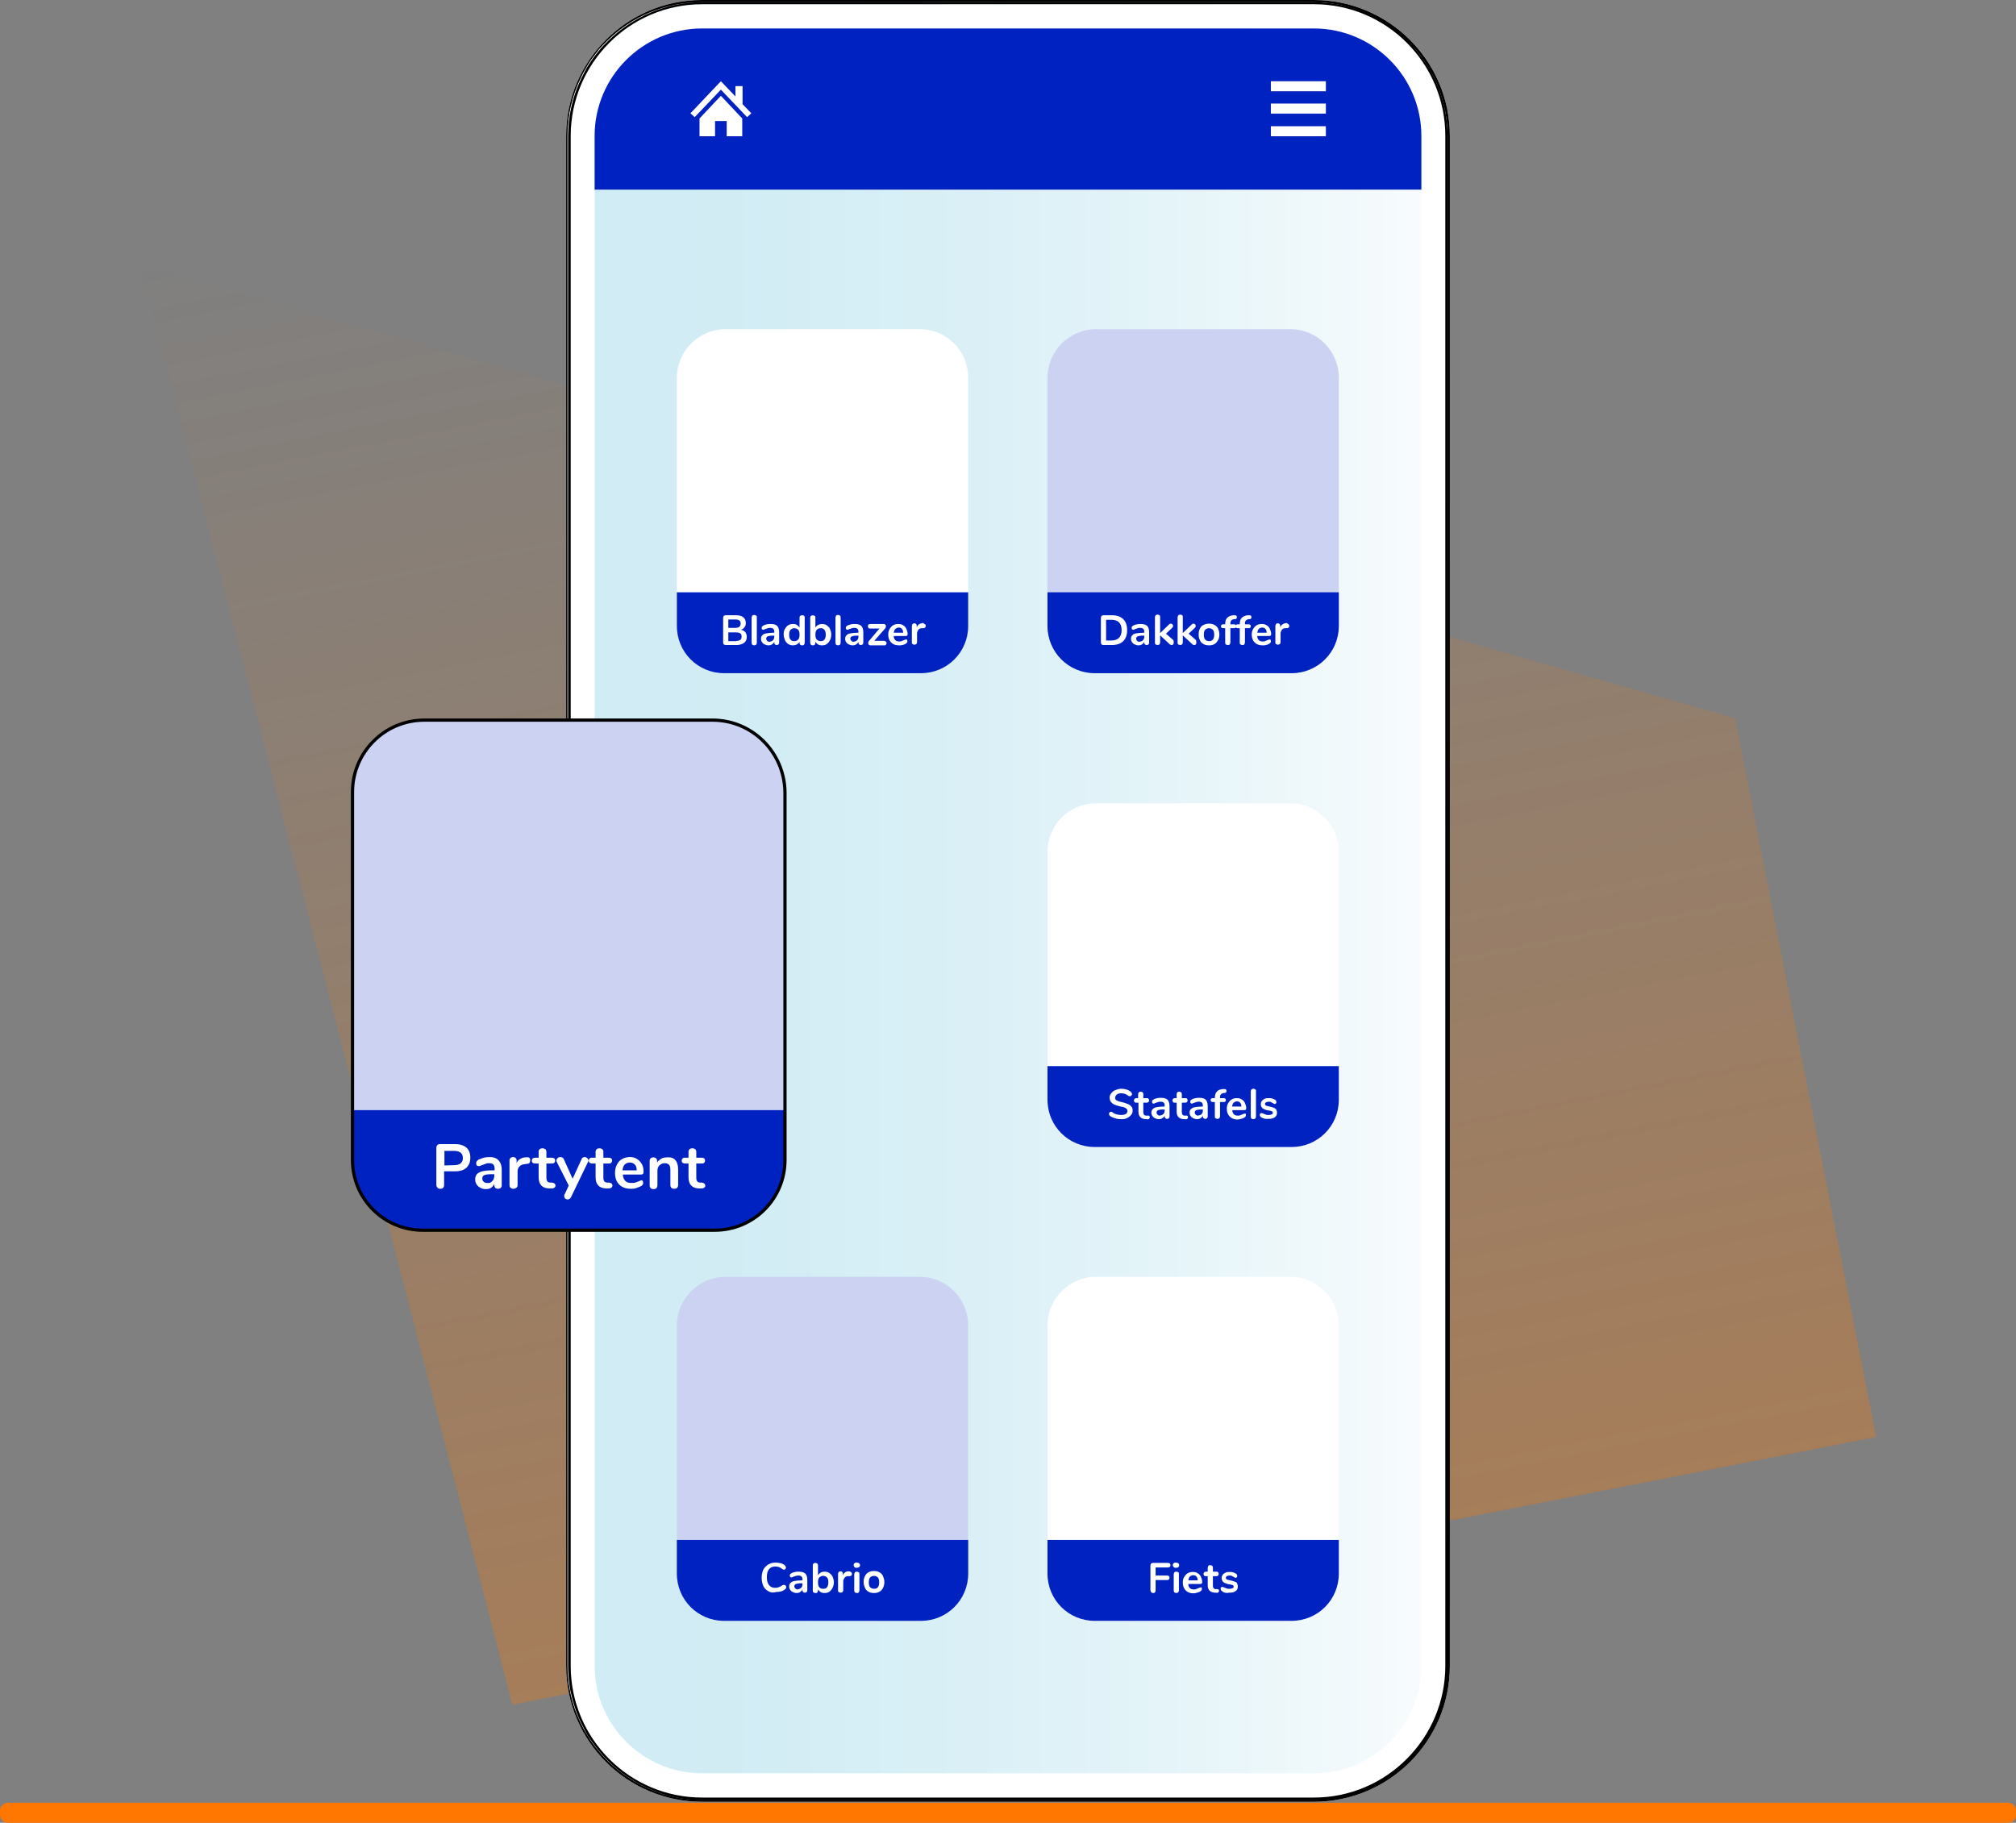 <?xml version="1.0" encoding="UTF-8" standalone="no"?>
<svg
   version="1.1"
   id="Laag_1"
   x="0px"
   y="0px"
   viewBox="0 0 622.8 563.2"
   xml:space="preserve"
   width="622.8"
   height="563.2"
   xmlns="http://www.w3.org/2000/svg"
   xmlns:svg="http://www.w3.org/2000/svg"><rect x="0" y="0" width="622.8" height="563.2" fill="#808080" stroke="none"/><defs
   id="defs235" />
<style
   type="text/css"
   id="style2">
	.st0{opacity:0.3;fill:url(#SVGID_1_);enable-background:new    ;}
	.st1{fill:#FFFFFF;}
	.st2{opacity:0.5;fill:url(#SVGID_00000164475177893195328430000015712071722780235952_);enable-background:new    ;}
	.st3{fill:#0022C0;}
	.st4{fill:#FF7700;}
	.st5{fill:#CCD3F2;}
	.st6{fill:none;stroke:#000000;stroke-miterlimit:10;}
</style>
<linearGradient
   id="SVGID_1_"
   gradientUnits="userSpaceOnUse"
   x1="-3241.734"
   y1="-163.953"
   x2="-2782.677"
   y2="-163.953"
   gradientTransform="matrix(-0.193,-0.981,0.981,-0.193,-108.164,-2724.627)">
	<stop
   offset="0"
   style="stop-color:#FF7700"
   id="stop4" />
	<stop
   offset="1"
   style="stop-color:#FF7700;stop-opacity:0"
   id="stop6" />
</linearGradient>
<polygon
   class="st0"
   points="43.2,81.5 158.3,526.7 579.6,444 536,221.9 "
   id="polygon9"
   style="fill:url(#SVGID_1_)" />
<g
   id="g76">
	<path
   class="st1"
   d="m 216.9,0 h 189 c 23.2,0 42,18.8 42,42 v 472.7 c 0,23.2 -18.8,42 -42,42 h -189 c -23.2,0 -42,-18.8 -42,-42 V 42 c 0,-23.2 18.8,-42 42,-42 z"
   id="path11" />
	<path
   class="st1"
   d="m 183.7,514.7 c 0,18.3 14.9,33.2 33.2,33.2 h 189 c 18.3,0 33.2,-14.9 33.2,-33.2 V 58.6 H 183.7 Z"
   id="path13" />
	
		<linearGradient
   id="SVGID_00000075860130965356487570000004514174618231377850_"
   gradientUnits="userSpaceOnUse"
   x1="175.58"
   y1="218.77"
   x2="447.2"
   y2="218.77"
   gradientTransform="matrix(1,0,0,-1,0,497.1)">
		<stop
   offset="0"
   style="stop-color:#A2DAEA"
   id="stop15" />
		<stop
   offset="0.2"
   style="stop-color:#A6DBEB"
   id="stop17" />
		<stop
   offset="0.43"
   style="stop-color:#B4E1EE"
   id="stop19" />
		<stop
   offset="0.67"
   style="stop-color:#CAEAF3"
   id="stop21" />
		<stop
   offset="0.92"
   style="stop-color:#EAF6FA"
   id="stop23" />
		<stop
   offset="1"
   style="stop-color:#F6FBFD"
   id="stop25" />
	</linearGradient>
	<path
   style="opacity:0.5;fill:url(#SVGID_00000075860130965356487570000004514174618231377850_);enable-background:new"
   d="m 216.9,0.7 h 189 c 22.8,0 41.3,18.5 41.3,41.3 v 472.7 c 0,22.8 -18.5,41.3 -41.3,41.3 h -189 c -22.8,0 -41.3,-18.5 -41.3,-41.3 V 42 c 0,-22.8 18.5,-41.3 41.3,-41.3 z"
   id="path28" />
	<path
   class="st1"
   d="m 405.9,1.4 h -189 c -22.4,0 -40.6,18.2 -40.6,40.7 v 472.7 c 0,22.4 18.2,40.7 40.6,40.7 h 189 c 22.4,0 40.6,-18.2 40.6,-40.7 V 42 C 446.5,19.6 428.3,1.3 405.9,1.4 Z m 33.2,513.3 c 0,18.3 -14.9,33.2 -33.2,33.2 h -189 c -18.3,0 -33.2,-14.9 -33.2,-33.2 V 42 c 0,-18.3 14.9,-33.2 33.2,-33.2 h 189 c 18.3,0 33.2,14.9 33.2,33.2 z"
   id="path30" />
	<path
   d="m 405.9,0 h -189 c -23.2,0 -42,18.8 -42,42 v 472.7 c 0,23.2 18.8,42 42,42 h 189 c 23.2,0 42,-18.8 42,-42 V 42 C 447.9,18.8 429,0 405.9,0 Z m 41.3,514.7 c 0,3.9 -0.5,7.7 -1.6,11.3 -1,3.6 -2.5,7 -4.4,10.1 -1.7,2.8 -3.8,5.5 -6.1,7.8 -1.4,1.4 -2.9,2.7 -4.5,3.9 -1.7,1.3 -3.5,2.5 -5.5,3.5 -5.8,3 -12.3,4.8 -19.3,4.8 h -189 c -4.1,0 -8,-0.6 -11.7,-1.7 -1.2,-0.4 -2.5,-0.8 -3.6,-1.3 -0.5,-0.2 -1,-0.4 -1.6,-0.7 -1.2,-0.5 -2.4,-1.1 -3.5,-1.8 -0.7,-0.4 -1.4,-0.8 -2.1,-1.3 -0.4,-0.2 -0.7,-0.5 -1.1,-0.7 -4.2,-2.9 -7.8,-6.6 -10.7,-10.8 -0.7,-1.1 -1.4,-2.2 -2.1,-3.4 -0.3,-0.6 -0.6,-1.2 -0.9,-1.8 -0.6,-1.2 -1.1,-2.4 -1.6,-3.7 -0.7,-1.9 -1.3,-3.9 -1.7,-5.9 -0.1,-0.7 -0.3,-1.3 -0.4,-2 -0.3,-2 -0.5,-4.2 -0.5,-6.3 v 0 V 42 42 c 0,-6.4 1.5,-12.5 4.1,-17.9 0.3,-0.6 0.6,-1.2 0.9,-1.8 0.5,-0.9 1.1,-1.9 1.6,-2.8 0.8,-1.2 1.6,-2.3 2.5,-3.4 0.5,-0.7 1.1,-1.4 1.7,-2 0.5,-0.5 1,-1 1.5,-1.5 7.5,-7.4 17.7,-11.9 29.1,-11.9 h 189 c 12.2,0 23.1,5.3 30.7,13.6 1.8,1.9 3.3,4 4.7,6.3 0.5,0.8 0.9,1.6 1.4,2.4 1.8,3.4 3.1,7.1 3.9,11.1 0.5,2.6 0.8,5.2 0.8,8 z"
   id="path32" />
	<path
   d="m 175.6,42 v 0 c 0,-6.4 1.5,-12.5 4.1,-17.9 -2.7,5.4 -4.1,11.5 -4.1,17.9 z"
   id="path34" />
	<path
   d="m 179.6,532.6 c -0.6,-1.2 -1.1,-2.4 -1.6,-3.7 0.5,1.2 1.1,2.5 1.6,3.7 z"
   id="path36" />
	<path
   d="m 182.6,537.8 c -0.7,-1.1 -1.4,-2.2 -2.1,-3.4 0.7,1.1 1.4,2.3 2.1,3.4 z"
   id="path38" />
	<path
   d="M 405.9,0.7 C 418.1,0.7 429,6 436.6,14.3 429,5.9 418,0.7 405.9,0.7 h -189 c -11.3,0 -21.6,4.6 -29.1,12 7.5,-7.4 17.7,-11.9 29.1,-11.9 0,-0.1 189,-0.1 189,-0.1 z"
   id="path40" />
	<path
   d="m 216.9,556 c -4.1,0 -8,-0.6 -11.7,-1.7 3.7,1.1 7.6,1.7 11.7,1.7 h 189 c 7,0 13.5,-1.7 19.3,-4.8 -5.8,3 -12.3,4.8 -19.3,4.8 z"
   id="path42" />
	<path
   d="m 447.2,42 v 472.7 c 0,3.9 -0.5,7.7 -1.6,11.3 1,-3.6 1.6,-7.4 1.6,-11.3 V 42 c 0,-2.7 -0.3,-5.4 -0.8,-8 0.5,2.6 0.8,5.3 0.8,8 z"
   id="path44" />
	<path
   d="m 175.6,514.7 c 0,2.1 0.2,4.2 0.5,6.3 -0.3,-2.1 -0.5,-4.2 -0.5,-6.3 z"
   id="path46" />
	<path
   d="m 447.2,42 c 0,-2.7 -0.3,-5.4 -0.8,-8 -0.8,-3.9 -2.1,-7.6 -3.9,-11.1 -0.4,-0.8 -0.9,-1.6 -1.4,-2.4 -1.4,-2.2 -2.9,-4.3 -4.7,-6.3 C 429,5.9 418,0.7 405.9,0.7 h -189 c -11.3,0 -21.6,4.6 -29.1,12 -0.5,0.5 -1,1 -1.5,1.5 -0.6,0.6 -1.1,1.3 -1.7,2 -0.9,1.1 -1.7,2.2 -2.5,3.4 -0.6,0.9 -1.1,1.8 -1.6,2.8 -0.3,0.6 -0.6,1.2 -0.9,1.8 -2.6,5.4 -4.1,11.5 -4.1,17.9 v 472.7 c 0,2.1 0.2,4.2 0.5,6.3 0.1,0.7 0.2,1.4 0.4,2 0.4,2 1,4 1.7,5.9 0.5,1.3 1,2.5 1.6,3.7 0.3,0.6 0.6,1.2 0.9,1.8 0.6,1.2 1.3,2.3 2.1,3.4 2.9,4.2 6.5,7.9 10.7,10.8 0.4,0.2 0.7,0.5 1.1,0.7 0.7,0.4 1.4,0.9 2.1,1.3 1.1,0.7 2.3,1.2 3.5,1.8 0.5,0.2 1,0.5 1.6,0.7 1.2,0.5 2.4,0.9 3.6,1.3 3.7,1.1 7.6,1.7 11.7,1.7 h 189 c 7,0 13.5,-1.7 19.3,-4.8 1.9,-1 3.7,-2.2 5.5,-3.5 1.6,-1.2 3.1,-2.5 4.5,-3.9 2.3,-2.3 4.4,-5 6.1,-7.8 1.9,-3.1 3.4,-6.5 4.4,-10.1 1,-3.6 1.6,-7.4 1.6,-11.3 z m -0.7,472.7 c 0,22.4 -18.2,40.7 -40.6,40.7 h -189 c -22.4,0 -40.6,-18.2 -40.6,-40.7 V 42 c 0,-22.4 18.2,-40.7 40.6,-40.7 h 189 c 22.4,0 40.6,18.2 40.6,40.7 z"
   id="path48" />
	<path
   d="m 200,552.4 c -1.2,-0.5 -2.4,-1.1 -3.5,-1.8 1.1,0.6 2.3,1.2 3.5,1.8 z"
   id="path50" />
	<path
   d="m 435.1,543.9 c -1.4,1.4 -2.9,2.7 -4.5,3.9 1.6,-1.2 3.1,-2.5 4.5,-3.9 z"
   id="path52" />
	<path
   d="m 442.6,23 c 1.8,3.4 3.1,7.1 3.9,11.1 -0.9,-4 -2.2,-7.7 -3.9,-11.1 z"
   id="path54" />
	<path
   d="m 182.2,19.6 c 0.8,-1.2 1.6,-2.3 2.5,-3.4 -0.9,1 -1.7,2.2 -2.5,3.4 z"
   id="path56" />
	<path
   class="st3"
   d="m 405.9,8.8 h -189 C 198.6,8.8 183.7,23.7 183.7,42 V 58.6 H 439.1 V 42 C 439.1,23.7 424.2,8.8 405.9,8.8 Z"
   id="path58" />
	<g
   id="g74">
		<g
   id="g66">
			<rect
   x="392.6"
   y="25.1"
   class="st1"
   width="17"
   height="3.1"
   id="rect60" />
			<rect
   x="392.6"
   y="39"
   class="st1"
   width="17"
   height="3.1"
   id="rect62" />
			<rect
   x="392.6"
   y="32"
   class="st1"
   width="17"
   height="3.1"
   id="rect64" />
		</g>
		<g
   id="g72">
			<polygon
   class="st1"
   points="227.2,26.6 227.2,29.8 222.7,25.1 213.3,35 214.6,36.2 222.7,27.7 230.8,36.2 232.1,35 229.4,32.2 229.4,26.6 "
   id="polygon68" />
			<polygon
   class="st1"
   points="220.9,42.1 220.9,37.4 224.5,37.4 224.5,42.1 229.3,42.1 229.3,36.6 222.7,29.6 216.1,36.6 216.1,42.1 "
   id="polygon70" />
		</g>
	</g>
</g>
<path
   class="st4"
   d="m 2.5,557 h 617.8 c 1.4,0 2.5,1.1 2.5,2.5 v 1.2 c 0,1.4 -1.1,2.5 -2.5,2.5 H 2.5 C 1.1,563.2 0,562.1 0,560.7 v -1.2 C 0,558.1 1.1,557 2.5,557 Z"
   id="path78" />
<g
   id="g134">
	<g
   id="g106">
		<path
   class="st1"
   d="m 224.1,101.7 h 60 c 8.3,0 15,6.7 15,15 V 193 c 0,8.3 -6.7,15 -15,15 h -60 c -8.3,0 -15,-6.7 -15,-15 v -76.3 c 0,-8.2 6.8,-15 15,-15 z"
   id="path80" />
		<path
   class="st3"
   d="m 209.1,183 h 90 v 10.4 c 0,8.1 -6.5,14.6 -14.6,14.6 h -60.8 c -8.1,0 -14.6,-6.5 -14.6,-14.6 V 183 Z"
   id="path82" />
		<g
   id="g104">
			<path
   class="st1"
   d="m 230.3,195.4 c 0.3,0.4 0.4,0.9 0.4,1.4 0,0.8 -0.3,1.4 -0.8,1.8 -0.6,0.4 -1.3,0.7 -2.3,0.7 h -3.4 c -0.2,0 -0.5,-0.1 -0.6,-0.2 -0.1,-0.1 -0.2,-0.3 -0.2,-0.6 v -7.6 c 0,-0.2 0.1,-0.5 0.2,-0.6 0.1,-0.1 0.3,-0.2 0.6,-0.2 h 3.2 c 1,0 1.7,0.2 2.2,0.6 0.5,0.4 0.8,1 0.8,1.8 0,0.5 -0.1,0.9 -0.4,1.3 -0.3,0.4 -0.6,0.6 -1.1,0.8 0.7,0.1 1.1,0.4 1.4,0.8 z M 225,194 h 2.1 c 1.1,0 1.7,-0.4 1.7,-1.3 0,-0.4 -0.1,-0.8 -0.4,-1 -0.3,-0.2 -0.7,-0.3 -1.3,-0.3 H 225 Z m 3.7,3.7 c 0.3,-0.2 0.4,-0.5 0.4,-1 0,-0.5 -0.1,-0.8 -0.4,-1 -0.3,-0.2 -0.7,-0.3 -1.3,-0.3 H 225 v 2.7 h 2.3 c 0.7,-0.1 1.1,-0.2 1.4,-0.4 z"
   id="path84" />
			<path
   class="st1"
   d="m 232.4,199.2 c -0.1,-0.1 -0.2,-0.3 -0.2,-0.6 v -7.8 c 0,-0.2 0.1,-0.4 0.2,-0.6 0.1,-0.1 0.4,-0.2 0.6,-0.2 0.2,0 0.4,0.1 0.6,0.2 0.2,0.1 0.2,0.3 0.2,0.6 v 7.8 c 0,0.2 -0.1,0.4 -0.2,0.6 -0.2,0.1 -0.4,0.2 -0.6,0.2 -0.2,0 -0.5,-0.1 -0.6,-0.2 z"
   id="path86" />
			<path
   class="st1"
   d="m 240.1,193.4 c 0.4,0.4 0.6,1.1 0.6,2 v 3.2 c 0,0.2 -0.1,0.4 -0.2,0.5 -0.1,0.1 -0.3,0.2 -0.6,0.2 -0.2,0 -0.4,-0.1 -0.5,-0.2 -0.1,-0.1 -0.2,-0.3 -0.2,-0.5 v -0.3 c -0.1,0.3 -0.4,0.6 -0.7,0.8 -0.3,0.2 -0.7,0.3 -1.1,0.3 -0.4,0 -0.8,-0.1 -1.2,-0.3 -0.4,-0.2 -0.6,-0.4 -0.8,-0.7 -0.2,-0.3 -0.3,-0.6 -0.3,-1 0,-0.5 0.1,-0.8 0.4,-1.1 0.2,-0.3 0.6,-0.5 1.2,-0.6 0.6,-0.1 1.3,-0.2 2.2,-0.2 h 0.3 v -0.3 c 0,-0.4 -0.1,-0.7 -0.3,-0.9 -0.2,-0.2 -0.5,-0.3 -0.9,-0.3 -0.2,0 -0.5,0 -0.8,0.1 -0.3,0.1 -0.6,0.2 -0.9,0.3 -0.2,0.1 -0.4,0.2 -0.5,0.2 -0.2,0 -0.3,-0.1 -0.4,-0.2 -0.1,-0.1 -0.1,-0.3 -0.1,-0.4 0,-0.1 0,-0.3 0.1,-0.4 0.1,-0.1 0.2,-0.2 0.4,-0.3 0.3,-0.2 0.7,-0.3 1.1,-0.4 0.4,-0.1 0.8,-0.1 1.2,-0.1 1,0 1.6,0.2 2,0.6 z m -1.3,4.4 c 0.3,-0.3 0.4,-0.7 0.4,-1.1 v -0.3 H 239 c -0.6,0 -1,0 -1.4,0.1 -0.4,0.1 -0.5,0.1 -0.7,0.3 -0.2,0.2 -0.2,0.3 -0.2,0.5 0,0.3 0.1,0.5 0.3,0.7 0.2,0.2 0.4,0.3 0.7,0.3 0.5,-0.1 0.9,-0.2 1.1,-0.5 z"
   id="path88" />
			<path
   class="st1"
   d="m 248.4,190.3 c 0.2,0.1 0.2,0.3 0.2,0.5 v 7.8 c 0,0.2 -0.1,0.4 -0.2,0.6 -0.1,0.1 -0.3,0.2 -0.6,0.2 -0.3,0 -0.4,-0.1 -0.6,-0.2 -0.1,-0.1 -0.2,-0.3 -0.2,-0.6 v -0.3 c -0.2,0.4 -0.5,0.6 -0.8,0.8 -0.4,0.2 -0.8,0.3 -1.2,0.3 -0.5,0 -1,-0.1 -1.5,-0.4 -0.4,-0.3 -0.8,-0.7 -1,-1.2 -0.2,-0.5 -0.4,-1.1 -0.4,-1.8 0,-0.7 0.1,-1.2 0.4,-1.7 0.3,-0.5 0.6,-0.9 1,-1.1 0.4,-0.3 0.9,-0.4 1.5,-0.4 0.5,0 0.9,0.1 1.2,0.3 0.3,0.2 0.6,0.5 0.8,0.8 v -3.1 c 0,-0.2 0.1,-0.4 0.2,-0.5 0.1,-0.1 0.3,-0.2 0.6,-0.2 0.3,0 0.4,0 0.6,0.2 z m -1.8,7.3 c 0.3,-0.4 0.4,-0.9 0.4,-1.5 0,-0.6 -0.1,-1.2 -0.4,-1.5 -0.3,-0.3 -0.7,-0.5 -1.2,-0.5 -0.5,0 -0.9,0.2 -1.2,0.5 -0.3,0.4 -0.4,0.8 -0.4,1.5 0,0.7 0.1,1.2 0.4,1.5 0.3,0.4 0.7,0.5 1.2,0.5 0.5,0 0.9,-0.2 1.2,-0.5 z"
   id="path90" />
			<path
   class="st1"
   d="m 255.4,193.2 c 0.4,0.3 0.8,0.6 1,1.1 0.2,0.5 0.4,1.1 0.4,1.7 0,0.6 -0.1,1.2 -0.4,1.8 -0.3,0.6 -0.6,0.9 -1,1.2 -0.4,0.3 -0.9,0.4 -1.5,0.4 -0.5,0 -0.9,-0.1 -1.2,-0.3 -0.3,-0.2 -0.6,-0.5 -0.8,-0.8 v 0.3 c 0,0.2 -0.1,0.4 -0.2,0.6 -0.1,0.1 -0.3,0.2 -0.6,0.2 -0.3,0 -0.4,-0.1 -0.6,-0.2 -0.1,-0.1 -0.2,-0.3 -0.2,-0.6 v -7.8 c 0,-0.2 0.1,-0.4 0.2,-0.5 0.1,-0.1 0.4,-0.2 0.6,-0.2 0.2,0 0.4,0.1 0.6,0.2 0.2,0.1 0.2,0.3 0.2,0.5 v 3.1 c 0.2,-0.4 0.5,-0.6 0.8,-0.8 0.4,-0.2 0.8,-0.3 1.2,-0.3 0.6,0 1.1,0.1 1.5,0.4 z m -0.7,4.4 c 0.3,-0.4 0.4,-0.9 0.4,-1.5 0,-0.6 -0.1,-1.1 -0.4,-1.5 -0.3,-0.4 -0.7,-0.5 -1.2,-0.5 -0.5,0 -0.9,0.2 -1.2,0.5 -0.3,0.3 -0.4,0.9 -0.4,1.5 0,0.6 0.1,1.2 0.4,1.5 0.3,0.3 0.7,0.5 1.2,0.5 0.5,0 0.9,-0.1 1.2,-0.5 z"
   id="path92" />
			<path
   class="st1"
   d="m 258.3,199.2 c -0.1,-0.1 -0.2,-0.3 -0.2,-0.6 v -7.8 c 0,-0.2 0.1,-0.4 0.2,-0.6 0.1,-0.1 0.3,-0.2 0.6,-0.2 0.3,0 0.4,0.1 0.6,0.2 0.1,0.1 0.2,0.3 0.2,0.6 v 7.8 c 0,0.2 -0.1,0.4 -0.2,0.6 -0.2,0.1 -0.4,0.2 -0.6,0.2 -0.2,0 -0.5,-0.1 -0.6,-0.2 z"
   id="path94" />
			<path
   class="st1"
   d="m 266.1,193.4 c 0.4,0.4 0.6,1.1 0.6,2 v 3.2 c 0,0.2 -0.1,0.4 -0.2,0.5 -0.1,0.1 -0.3,0.2 -0.6,0.2 -0.2,0 -0.4,-0.1 -0.5,-0.2 -0.1,-0.1 -0.2,-0.3 -0.2,-0.5 v -0.3 c -0.1,0.3 -0.4,0.6 -0.7,0.8 -0.3,0.2 -0.7,0.3 -1.1,0.3 -0.4,0 -0.8,-0.1 -1.2,-0.3 -0.4,-0.2 -0.6,-0.4 -0.8,-0.7 -0.2,-0.3 -0.3,-0.6 -0.3,-1 0,-0.5 0.1,-0.8 0.4,-1.1 0.2,-0.3 0.6,-0.5 1.2,-0.6 0.6,-0.1 1.3,-0.2 2.2,-0.2 h 0.3 v -0.3 c 0,-0.4 -0.1,-0.7 -0.3,-0.9 -0.2,-0.2 -0.5,-0.3 -0.9,-0.3 -0.2,0 -0.5,0 -0.8,0.1 -0.3,0.1 -0.6,0.2 -0.9,0.3 -0.2,0.1 -0.4,0.2 -0.5,0.2 -0.2,0 -0.3,-0.1 -0.4,-0.2 -0.1,-0.1 -0.1,-0.3 -0.1,-0.4 0,-0.1 0,-0.3 0.1,-0.4 0.1,-0.1 0.2,-0.2 0.4,-0.3 0.3,-0.2 0.7,-0.3 1.1,-0.4 0.4,-0.1 0.8,-0.1 1.2,-0.1 0.9,0 1.6,0.2 2,0.6 z m -1.3,4.4 c 0.3,-0.3 0.4,-0.7 0.4,-1.1 v -0.3 H 265 c -0.6,0 -1,0 -1.4,0.1 -0.4,0.1 -0.5,0.1 -0.7,0.3 -0.2,0.2 -0.2,0.3 -0.2,0.5 0,0.3 0.1,0.5 0.3,0.7 0.2,0.2 0.4,0.3 0.7,0.3 0.5,-0.1 0.8,-0.2 1.1,-0.5 z"
   id="path96" />
			<path
   class="st1"
   d="m 273.9,198.7 c 0,0.2 -0.1,0.3 -0.2,0.5 -0.1,0.2 -0.3,0.2 -0.5,0.2 h -4.3 c -0.2,0 -0.4,-0.1 -0.5,-0.2 -0.1,-0.1 -0.2,-0.3 -0.2,-0.5 0,-0.2 0.1,-0.4 0.2,-0.6 l 3.3,-3.9 h -2.9 c -0.2,0 -0.4,0 -0.5,-0.2 -0.1,-0.1 -0.2,-0.3 -0.2,-0.5 0,-0.2 0.1,-0.4 0.2,-0.5 0.1,-0.1 0.3,-0.2 0.5,-0.2 h 4.2 c 0.2,0 0.4,0.1 0.5,0.2 0.1,0.1 0.2,0.3 0.2,0.5 0,0.2 -0.1,0.4 -0.2,0.6 l -3.4,3.9 h 3 c 0.5,0.1 0.8,0.3 0.8,0.7 z"
   id="path98" />
			<path
   class="st1"
   d="m 280.2,197.7 c 0.1,0.1 0.1,0.3 0.1,0.5 0,0.3 -0.2,0.5 -0.5,0.7 -0.3,0.2 -0.6,0.3 -1,0.4 -0.4,0.1 -0.7,0.1 -1.1,0.1 -1,0 -1.8,-0.3 -2.4,-0.9 -0.6,-0.6 -0.9,-1.4 -0.9,-2.4 0,-0.6 0.1,-1.2 0.4,-1.7 0.3,-0.5 0.6,-0.9 1.1,-1.2 0.5,-0.3 1,-0.4 1.6,-0.4 0.6,0 1.1,0.1 1.5,0.4 0.4,0.2 0.8,0.6 1,1.1 0.2,0.5 0.4,1 0.4,1.6 0,0.4 -0.2,0.6 -0.5,0.6 h -3.8 c 0,0.6 0.2,1 0.5,1.3 0.3,0.3 0.7,0.4 1.2,0.4 0.3,0 0.5,0 0.7,-0.1 0.2,-0.1 0.5,-0.2 0.7,-0.3 0.3,-0.1 0.5,-0.2 0.6,-0.2 0.3,-0.1 0.4,0 0.4,0.1 z m -3.6,-3.4 c -0.3,0.3 -0.4,0.7 -0.5,1.2 h 2.9 c 0,-0.5 -0.1,-0.9 -0.4,-1.2 -0.2,-0.3 -0.6,-0.4 -1,-0.4 -0.4,0 -0.7,0.2 -1,0.4 z"
   id="path100" />
			<path
   class="st1"
   d="m 285.8,192.9 c 0.1,0.1 0.2,0.3 0.2,0.5 0,0.2 -0.1,0.4 -0.2,0.5 -0.1,0.1 -0.3,0.2 -0.6,0.2 h -0.4 c -0.5,0 -0.9,0.2 -1.1,0.5 -0.2,0.3 -0.4,0.7 -0.4,1.1 v 2.7 c 0,0.2 -0.1,0.4 -0.2,0.6 -0.2,0.1 -0.4,0.2 -0.6,0.2 -0.2,0 -0.4,-0.1 -0.6,-0.2 -0.2,-0.1 -0.2,-0.3 -0.2,-0.6 v -5 c 0,-0.2 0.1,-0.4 0.2,-0.6 0.1,-0.1 0.3,-0.2 0.6,-0.2 0.3,0 0.4,0.1 0.5,0.2 0.1,0.1 0.2,0.3 0.2,0.5 v 0.5 c 0.2,-0.4 0.4,-0.7 0.7,-0.9 0.3,-0.2 0.7,-0.3 1.1,-0.4 h 0.2 c 0.3,0.3 0.5,0.3 0.6,0.4 z"
   id="path102" />
		</g>
	</g>
	<g
   id="g132">
		<path
   class="st5"
   d="m 338.6,101.7 h 60 c 8.3,0 15,6.7 15,15 V 193 c 0,8.3 -6.7,15 -15,15 h -60 c -8.3,0 -15,-6.7 -15,-15 v -76.3 c 0,-8.2 6.7,-15 15,-15 z"
   id="path108" />
		<path
   class="st3"
   d="m 323.6,183 h 90 v 10.4 c 0,8.1 -6.5,14.6 -14.6,14.6 h -60.8 c -8.1,0 -14.6,-6.5 -14.6,-14.6 V 183 Z"
   id="path110" />
		<g
   id="g130">
			<path
   class="st1"
   d="m 340.3,199.1 c -0.1,-0.1 -0.2,-0.3 -0.2,-0.6 v -7.6 c 0,-0.2 0.1,-0.5 0.2,-0.6 0.1,-0.1 0.3,-0.2 0.6,-0.2 h 2.6 c 1.5,0 2.7,0.4 3.5,1.2 0.8,0.8 1.2,1.9 1.2,3.4 0,1.5 -0.4,2.6 -1.2,3.4 -0.8,0.8 -2,1.2 -3.5,1.2 h -2.6 c -0.3,0 -0.5,-0.1 -0.6,-0.2 z m 3,-1.2 c 2.1,0 3.2,-1.1 3.2,-3.2 0,-2.1 -1,-3.2 -3.2,-3.2 h -1.6 v 6.4 z"
   id="path112" />
			<path
   class="st1"
   d="m 354.4,193.4 c 0.4,0.4 0.6,1.1 0.6,2 v 3.2 c 0,0.2 -0.1,0.4 -0.2,0.5 -0.1,0.1 -0.3,0.2 -0.6,0.2 -0.2,0 -0.4,-0.1 -0.5,-0.2 -0.1,-0.1 -0.2,-0.3 -0.2,-0.5 v -0.3 c -0.1,0.3 -0.4,0.6 -0.7,0.8 -0.3,0.2 -0.7,0.3 -1.1,0.3 -0.4,0 -0.8,-0.1 -1.2,-0.3 -0.4,-0.2 -0.6,-0.4 -0.8,-0.7 -0.2,-0.3 -0.3,-0.6 -0.3,-1 0,-0.5 0.1,-0.8 0.4,-1.1 0.2,-0.3 0.6,-0.5 1.2,-0.6 0.5,-0.1 1.3,-0.2 2.2,-0.2 h 0.3 v -0.3 c 0,-0.4 -0.1,-0.7 -0.3,-0.9 -0.2,-0.2 -0.5,-0.3 -0.9,-0.3 -0.2,0 -0.5,0 -0.8,0.1 -0.3,0.1 -0.6,0.2 -0.9,0.3 -0.2,0.1 -0.4,0.2 -0.5,0.2 -0.2,0 -0.3,-0.1 -0.4,-0.2 -0.1,-0.1 -0.1,-0.3 -0.1,-0.4 0,-0.1 0,-0.3 0.1,-0.4 0.1,-0.1 0.2,-0.2 0.4,-0.3 0.3,-0.2 0.7,-0.3 1.1,-0.4 0.4,-0.1 0.8,-0.1 1.2,-0.1 0.9,0 1.6,0.2 2,0.6 z m -1.3,4.4 c 0.3,-0.3 0.4,-0.7 0.4,-1.1 v -0.3 h -0.2 c -0.6,0 -1,0 -1.4,0.1 -0.4,0.1 -0.5,0.1 -0.7,0.3 -0.2,0.2 -0.2,0.3 -0.2,0.5 0,0.3 0.1,0.5 0.3,0.7 0.2,0.2 0.4,0.3 0.7,0.3 0.5,-0.1 0.9,-0.2 1.1,-0.5 z"
   id="path114" />
			<path
   class="st1"
   d="m 362.6,198.6 c 0,0.2 -0.1,0.4 -0.2,0.5 -0.1,0.2 -0.3,0.2 -0.5,0.2 -0.2,0 -0.4,-0.1 -0.5,-0.2 l -3,-2.8 v 2.2 c 0,0.2 -0.1,0.4 -0.2,0.6 -0.2,0.1 -0.4,0.2 -0.6,0.2 -0.2,0 -0.4,-0.1 -0.6,-0.2 -0.2,-0.1 -0.2,-0.3 -0.2,-0.6 v -7.8 c 0,-0.2 0.1,-0.4 0.2,-0.6 0.1,-0.1 0.3,-0.2 0.6,-0.2 0.3,0 0.4,0.1 0.6,0.2 0.2,0.1 0.2,0.3 0.2,0.6 v 4.9 l 2.8,-2.7 c 0.2,-0.2 0.3,-0.2 0.5,-0.2 0.2,0 0.4,0.1 0.5,0.2 0.1,0.1 0.2,0.3 0.2,0.5 0,0.2 -0.1,0.4 -0.2,0.5 l -2,1.9 2.3,2 c 0.1,0.4 0.1,0.6 0.1,0.8 z"
   id="path116" />
			<path
   class="st1"
   d="m 369.6,198.6 c 0,0.2 -0.1,0.4 -0.2,0.5 -0.1,0.2 -0.3,0.2 -0.5,0.2 -0.2,0 -0.4,-0.1 -0.5,-0.2 l -3,-2.8 v 2.2 c 0,0.2 -0.1,0.4 -0.2,0.6 -0.2,0.1 -0.4,0.2 -0.6,0.2 -0.2,0 -0.4,-0.1 -0.6,-0.2 -0.2,-0.1 -0.2,-0.3 -0.2,-0.6 v -7.8 c 0,-0.2 0.1,-0.4 0.2,-0.6 0.1,-0.1 0.3,-0.2 0.6,-0.2 0.3,0 0.4,0.1 0.6,0.2 0.2,0.1 0.2,0.3 0.2,0.6 v 4.9 l 2.8,-2.7 c 0.2,-0.2 0.3,-0.2 0.5,-0.2 0.2,0 0.4,0.1 0.5,0.2 0.1,0.1 0.2,0.3 0.2,0.5 0,0.2 -0.1,0.4 -0.2,0.5 l -2,1.9 2.3,2 c 0,0.4 0.1,0.6 0.1,0.8 z"
   id="path118" />
			<path
   class="st1"
   d="m 371.8,199 c -0.5,-0.3 -0.9,-0.6 -1.1,-1.2 -0.3,-0.5 -0.4,-1.1 -0.4,-1.8 0,-0.7 0.1,-1.2 0.4,-1.8 0.3,-0.6 0.6,-0.9 1.1,-1.1 0.5,-0.3 1.1,-0.4 1.7,-0.4 0.6,0 1.2,0.1 1.7,0.4 0.5,0.3 0.9,0.6 1.1,1.1 0.2,0.5 0.4,1.1 0.4,1.8 0,0.7 -0.1,1.2 -0.4,1.8 -0.3,0.5 -0.6,0.9 -1.1,1.2 -0.5,0.3 -1.1,0.4 -1.7,0.4 -0.6,0 -1.2,-0.1 -1.7,-0.4 z m 2.9,-1.4 c 0.3,-0.4 0.4,-0.9 0.4,-1.5 0,-0.6 -0.1,-1.2 -0.4,-1.5 -0.3,-0.3 -0.7,-0.5 -1.2,-0.5 -0.5,0 -0.9,0.2 -1.2,0.5 -0.3,0.3 -0.4,0.9 -0.4,1.5 0,0.6 0.1,1.2 0.4,1.5 0.3,0.3 0.7,0.5 1.2,0.5 0.5,0 0.9,-0.1 1.2,-0.5 z"
   id="path120" />
			<path
   class="st1"
   d="m 380.4,191.7 c -0.2,0.2 -0.3,0.5 -0.3,0.9 v 0.3 h 1.1 c 0.5,0 0.7,0.2 0.7,0.6 0,0.4 -0.2,0.6 -0.7,0.6 h -1.1 v 4.4 c 0,0.2 -0.1,0.4 -0.2,0.6 -0.1,0.2 -0.3,0.2 -0.6,0.2 -0.3,0 -0.4,-0.1 -0.6,-0.2 -0.2,-0.1 -0.2,-0.3 -0.2,-0.6 v -4.4 h -0.6 c -0.5,0 -0.7,-0.2 -0.7,-0.6 0,-0.4 0.2,-0.6 0.7,-0.6 h 0.6 v -0.1 c 0,-0.8 0.2,-1.5 0.6,-1.9 0.4,-0.4 1,-0.7 1.8,-0.8 h 0.3 c 0.4,0 0.6,0 0.7,0.1 0.1,0.1 0.2,0.2 0.2,0.5 0,0.4 -0.2,0.6 -0.6,0.6 h -0.3 c -0.4,0.1 -0.7,0.2 -0.8,0.4 z"
   id="path122" />
			<path
   class="st1"
   d="m 384.9,191.7 c -0.2,0.2 -0.3,0.5 -0.3,0.9 v 0.3 h 1.1 c 0.5,0 0.7,0.2 0.7,0.6 0,0.4 -0.2,0.6 -0.7,0.6 h -1.1 v 4.4 c 0,0.2 -0.1,0.4 -0.2,0.6 -0.1,0.2 -0.3,0.2 -0.6,0.2 -0.3,0 -0.4,-0.1 -0.6,-0.2 -0.2,-0.1 -0.2,-0.3 -0.2,-0.6 v -4.4 h -0.6 c -0.5,0 -0.7,-0.2 -0.7,-0.6 0,-0.4 0.2,-0.6 0.7,-0.6 h 0.6 v -0.1 c 0,-0.8 0.2,-1.5 0.6,-1.9 0.4,-0.4 1,-0.7 1.8,-0.8 h 0.3 c 0.4,0 0.6,0 0.7,0.1 0.1,0.1 0.2,0.2 0.2,0.5 0,0.4 -0.2,0.6 -0.6,0.6 h -0.3 c -0.3,0.1 -0.6,0.2 -0.8,0.4 z"
   id="path124" />
			<path
   class="st1"
   d="m 392.5,197.7 c 0.1,0.1 0.1,0.3 0.1,0.5 0,0.3 -0.2,0.5 -0.5,0.7 -0.3,0.2 -0.6,0.3 -1,0.4 -0.4,0.1 -0.7,0.1 -1.1,0.1 -1,0 -1.8,-0.3 -2.4,-0.9 -0.6,-0.6 -0.9,-1.4 -0.9,-2.4 0,-0.6 0.1,-1.2 0.4,-1.7 0.3,-0.5 0.6,-0.9 1.1,-1.2 0.5,-0.3 1,-0.4 1.6,-0.4 0.6,0 1.1,0.1 1.5,0.4 0.4,0.2 0.8,0.6 1,1.1 0.2,0.5 0.4,1 0.4,1.6 0,0.4 -0.2,0.6 -0.5,0.6 h -3.8 c 0,0.6 0.2,1 0.5,1.3 0.3,0.3 0.7,0.4 1.2,0.4 0.3,0 0.5,0 0.7,-0.1 0.2,-0.1 0.5,-0.2 0.7,-0.3 0.3,-0.1 0.5,-0.2 0.6,-0.2 0.2,-0.1 0.4,0 0.4,0.1 z m -3.6,-3.4 c -0.3,0.3 -0.4,0.7 -0.5,1.2 h 2.9 c 0,-0.5 -0.1,-0.9 -0.4,-1.2 -0.2,-0.3 -0.6,-0.4 -1,-0.4 -0.4,0 -0.8,0.2 -1,0.4 z"
   id="path126" />
			<path
   class="st1"
   d="m 398.1,192.9 c 0.1,0.1 0.2,0.3 0.2,0.5 0,0.2 -0.1,0.4 -0.2,0.5 -0.1,0.1 -0.3,0.2 -0.6,0.2 h -0.4 c -0.5,0 -0.9,0.2 -1.1,0.5 -0.2,0.3 -0.4,0.7 -0.4,1.1 v 2.7 c 0,0.2 -0.1,0.4 -0.2,0.6 -0.2,0.1 -0.4,0.2 -0.6,0.2 -0.2,0 -0.4,-0.1 -0.6,-0.2 -0.2,-0.1 -0.2,-0.3 -0.2,-0.6 v -5 c 0,-0.2 0.1,-0.4 0.2,-0.6 0.1,-0.2 0.3,-0.2 0.6,-0.2 0.3,0 0.4,0.1 0.5,0.2 0.1,0.1 0.2,0.3 0.2,0.5 v 0.5 c 0.2,-0.4 0.4,-0.7 0.7,-0.9 0.3,-0.2 0.7,-0.3 1.1,-0.4 h 0.2 c 0.4,0.3 0.5,0.3 0.6,0.4 z"
   id="path128" />
		</g>
	</g>
</g>
<g
   id="g160">
	<path
   class="st1"
   d="m 338.6,248.2 h 60 c 8.3,0 15,6.7 15,15 v 76.3 c 0,8.3 -6.7,15 -15,15 h -60 c -8.3,0 -15,-6.7 -15,-15 v -76.3 c 0,-8.3 6.7,-15 15,-15 z"
   id="path136" />
	<path
   class="st3"
   d="m 323.6,329.4 h 90 v 10.4 c 0,8.1 -6.5,14.6 -14.6,14.6 h -60.8 c -8.1,0 -14.6,-6.5 -14.6,-14.6 v -10.4 z"
   id="path138" />
	<g
   id="g158">
		<path
   class="st1"
   d="m 344.4,345.5 c -0.6,-0.2 -1.1,-0.4 -1.5,-0.7 -0.2,-0.2 -0.3,-0.4 -0.3,-0.6 0,-0.2 0,-0.3 0.2,-0.5 0.1,-0.1 0.2,-0.2 0.4,-0.2 0.2,0 0.3,0.1 0.5,0.2 0.4,0.3 0.8,0.5 1.2,0.6 0.4,0.1 0.9,0.2 1.4,0.2 0.6,0 1.1,-0.1 1.5,-0.3 0.3,-0.2 0.5,-0.5 0.5,-1 0,-0.3 -0.2,-0.6 -0.5,-0.8 -0.3,-0.2 -0.8,-0.4 -1.6,-0.5 -0.8,-0.2 -1.4,-0.4 -1.9,-0.6 -0.5,-0.2 -0.8,-0.5 -1.1,-0.8 -0.2,-0.3 -0.4,-0.8 -0.4,-1.3 0,-0.5 0.1,-1 0.5,-1.4 0.3,-0.4 0.7,-0.8 1.3,-1 0.5,-0.2 1.1,-0.4 1.8,-0.4 1.2,0 2.2,0.3 3,1 0.1,0.1 0.2,0.2 0.2,0.3 0,0.1 0.1,0.2 0.1,0.3 0,0.2 0,0.3 -0.2,0.5 -0.1,0.1 -0.2,0.2 -0.4,0.2 -0.1,0 -0.2,0 -0.2,0 -0.1,0 -0.2,-0.1 -0.3,-0.1 -0.4,-0.3 -0.7,-0.5 -1,-0.6 -0.3,-0.1 -0.7,-0.2 -1.2,-0.2 -0.6,0 -1.1,0.1 -1.4,0.4 -0.3,0.3 -0.5,0.6 -0.5,1 0,0.4 0.1,0.6 0.5,0.8 0.3,0.2 0.8,0.4 1.5,0.5 0.8,0.2 1.4,0.4 1.9,0.6 0.5,0.2 0.9,0.5 1.1,0.8 0.3,0.3 0.4,0.7 0.4,1.2 0,0.5 -0.1,1 -0.5,1.4 -0.3,0.4 -0.7,0.7 -1.3,1 -0.6,0.3 -1.2,0.3 -1.9,0.3 -0.7,0 -1.2,-0.1 -1.8,-0.3 z"
   id="path140" />
		<path
   class="st1"
   d="m 355.2,345.2 c 0,0.2 -0.1,0.4 -0.2,0.5 -0.2,0.1 -0.4,0.2 -0.7,0.1 h -0.4 c -1.5,-0.1 -2.2,-0.9 -2.2,-2.3 v -2.8 H 351 c -0.2,0 -0.4,0 -0.5,-0.2 -0.1,-0.1 -0.2,-0.3 -0.2,-0.5 0,-0.2 0.1,-0.4 0.2,-0.5 0.1,-0.1 0.3,-0.2 0.5,-0.2 h 0.6 v -1.2 c 0,-0.2 0.1,-0.4 0.2,-0.6 0.1,-0.1 0.4,-0.2 0.6,-0.2 0.2,0 0.4,0.1 0.6,0.2 0.1,0.1 0.2,0.3 0.2,0.6 v 1.2 h 1.1 c 0.2,0 0.4,0 0.5,0.2 0.1,0.1 0.2,0.3 0.2,0.5 0,0.2 -0.1,0.3 -0.2,0.5 -0.1,0.1 -0.3,0.2 -0.5,0.2 h -1.1 v 3 c 0,0.6 0.3,1 0.9,1 h 0.4 c 0.4,-0.1 0.7,0.1 0.7,0.5 z"
   id="path142" />
		<path
   class="st1"
   d="m 360.7,339.8 c 0.4,0.4 0.6,1.1 0.6,2 v 3.2 c 0,0.2 -0.1,0.4 -0.2,0.5 -0.1,0.1 -0.3,0.2 -0.6,0.2 -0.2,0 -0.4,-0.1 -0.5,-0.2 -0.1,-0.1 -0.2,-0.3 -0.2,-0.5 v -0.3 c -0.1,0.3 -0.4,0.6 -0.7,0.8 -0.3,0.2 -0.7,0.3 -1.1,0.3 -0.4,0 -0.8,-0.1 -1.2,-0.3 -0.4,-0.2 -0.6,-0.4 -0.8,-0.7 -0.2,-0.3 -0.3,-0.6 -0.3,-1 0,-0.5 0.1,-0.8 0.4,-1.1 0.3,-0.3 0.6,-0.5 1.2,-0.6 0.5,-0.1 1.3,-0.2 2.2,-0.2 h 0.3 v -0.3 c 0,-0.4 -0.1,-0.7 -0.3,-0.9 -0.2,-0.2 -0.5,-0.3 -0.9,-0.3 -0.2,0 -0.5,0 -0.8,0.1 -0.3,0.1 -0.6,0.2 -0.9,0.3 -0.2,0.1 -0.4,0.2 -0.5,0.2 -0.2,0 -0.3,-0.1 -0.4,-0.2 -0.1,-0.1 -0.1,-0.3 -0.1,-0.4 0,-0.1 0,-0.3 0.1,-0.4 0.1,-0.1 0.2,-0.2 0.4,-0.3 0.3,-0.2 0.7,-0.3 1.1,-0.4 0.4,-0.1 0.8,-0.1 1.2,-0.1 0.9,0 1.6,0.2 2,0.6 z m -1.3,4.4 c 0.3,-0.3 0.4,-0.7 0.4,-1.1 v -0.3 h -0.2 c -0.6,0 -1,0 -1.4,0.1 -0.4,0.1 -0.5,0.1 -0.7,0.3 -0.2,0.2 -0.2,0.3 -0.2,0.5 0,0.3 0.1,0.5 0.3,0.7 0.2,0.2 0.4,0.3 0.7,0.3 0.5,-0.1 0.8,-0.2 1.1,-0.5 z"
   id="path144" />
		<path
   class="st1"
   d="m 367,345.2 c 0,0.2 -0.1,0.4 -0.2,0.5 -0.2,0.1 -0.4,0.2 -0.7,0.1 h -0.4 c -1.5,-0.1 -2.2,-0.9 -2.2,-2.3 v -2.8 h -0.6 c -0.2,0 -0.4,0 -0.5,-0.2 -0.1,-0.1 -0.2,-0.3 -0.2,-0.5 0,-0.2 0.1,-0.4 0.2,-0.5 0.1,-0.1 0.3,-0.2 0.5,-0.2 h 0.6 v -1.2 c 0,-0.2 0.1,-0.4 0.2,-0.6 0.1,-0.1 0.4,-0.2 0.6,-0.2 0.2,0 0.4,0.1 0.6,0.2 0.1,0.1 0.2,0.3 0.2,0.6 v 1.2 h 1.1 c 0.2,0 0.4,0 0.5,0.2 0.1,0.1 0.2,0.3 0.2,0.5 0,0.2 -0.1,0.3 -0.2,0.5 -0.1,0.1 -0.3,0.2 -0.5,0.2 h -1.1 v 3 c 0,0.6 0.3,1 0.9,1 h 0.4 c 0.4,-0.1 0.6,0.1 0.6,0.5 z"
   id="path146" />
		<path
   class="st1"
   d="m 372.5,339.8 c 0.4,0.4 0.6,1.1 0.6,2 v 3.2 c 0,0.2 -0.1,0.4 -0.2,0.5 -0.1,0.1 -0.3,0.2 -0.6,0.2 -0.2,0 -0.4,-0.1 -0.5,-0.2 -0.1,-0.1 -0.2,-0.3 -0.2,-0.5 v -0.3 c -0.1,0.3 -0.4,0.6 -0.7,0.8 -0.3,0.2 -0.7,0.3 -1.1,0.3 -0.4,0 -0.8,-0.1 -1.2,-0.3 -0.4,-0.2 -0.6,-0.4 -0.8,-0.7 -0.2,-0.3 -0.3,-0.6 -0.3,-1 0,-0.5 0.1,-0.8 0.4,-1.1 0.3,-0.3 0.6,-0.5 1.2,-0.6 0.5,-0.1 1.3,-0.2 2.2,-0.2 h 0.3 v -0.3 c 0,-0.4 -0.1,-0.7 -0.3,-0.9 -0.2,-0.2 -0.5,-0.3 -0.9,-0.3 -0.2,0 -0.5,0 -0.8,0.1 -0.3,0.1 -0.6,0.2 -0.9,0.3 -0.2,0.1 -0.4,0.2 -0.5,0.2 -0.2,0 -0.3,-0.1 -0.4,-0.2 -0.1,-0.1 -0.1,-0.3 -0.1,-0.4 0,-0.1 0,-0.3 0.1,-0.4 0.1,-0.1 0.2,-0.2 0.4,-0.3 0.3,-0.2 0.7,-0.3 1.1,-0.4 0.4,-0.1 0.8,-0.1 1.2,-0.1 1,0 1.6,0.2 2,0.6 z m -1.3,4.4 c 0.3,-0.3 0.4,-0.7 0.4,-1.1 v -0.3 h -0.2 c -0.6,0 -1,0 -1.4,0.1 -0.4,0.1 -0.5,0.1 -0.7,0.3 -0.2,0.2 -0.2,0.3 -0.2,0.5 0,0.3 0.1,0.5 0.3,0.7 0.2,0.2 0.4,0.3 0.7,0.3 0.5,-0.1 0.9,-0.2 1.1,-0.5 z"
   id="path148" />
		<path
   class="st1"
   d="m 377.2,338.1 c -0.2,0.2 -0.3,0.5 -0.3,0.9 v 0.3 h 1.1 c 0.5,0 0.7,0.2 0.7,0.6 0,0.4 -0.2,0.6 -0.7,0.6 h -1.1 v 4.4 c 0,0.2 -0.1,0.4 -0.2,0.6 -0.1,0.1 -0.3,0.2 -0.6,0.2 -0.3,0 -0.4,-0.1 -0.6,-0.2 -0.2,-0.1 -0.2,-0.3 -0.2,-0.6 v -4.4 h -0.6 c -0.5,0 -0.7,-0.2 -0.7,-0.6 0,-0.4 0.2,-0.6 0.7,-0.6 h 0.6 v -0.1 c 0,-0.8 0.2,-1.5 0.6,-1.9 0.4,-0.5 1,-0.7 1.8,-0.8 h 0.3 c 0.4,0 0.6,0 0.7,0.1 0.1,0.1 0.2,0.2 0.2,0.5 0,0.4 -0.2,0.6 -0.6,0.6 H 378 c -0.4,0.1 -0.6,0.2 -0.8,0.4 z"
   id="path150" />
		<path
   class="st1"
   d="m 384.8,344.1 c 0.1,0.1 0.1,0.3 0.1,0.5 0,0.3 -0.2,0.5 -0.5,0.7 -0.3,0.2 -0.6,0.3 -1,0.4 -0.4,0.1 -0.7,0.2 -1.1,0.2 -1,0 -1.8,-0.3 -2.4,-0.9 -0.6,-0.6 -0.9,-1.4 -0.9,-2.4 0,-0.6 0.1,-1.2 0.4,-1.7 0.3,-0.5 0.6,-0.9 1.1,-1.2 0.5,-0.3 1,-0.4 1.6,-0.4 0.6,0 1.1,0.1 1.5,0.4 0.4,0.2 0.8,0.6 1,1.1 0.2,0.5 0.4,1 0.4,1.6 0,0.4 -0.2,0.6 -0.5,0.6 h -3.8 c 0,0.6 0.2,1 0.5,1.3 0.3,0.3 0.7,0.4 1.2,0.4 0.3,0 0.5,0 0.7,-0.1 0.2,-0.1 0.5,-0.2 0.7,-0.3 0.3,-0.1 0.5,-0.2 0.6,-0.2 0.2,-0.1 0.4,-0.1 0.4,0 z m -3.7,-3.4 c -0.3,0.3 -0.4,0.7 -0.5,1.2 h 2.9 c 0,-0.5 -0.1,-0.9 -0.4,-1.2 -0.2,-0.3 -0.6,-0.4 -1,-0.4 -0.4,0 -0.7,0.2 -1,0.4 z"
   id="path152" />
		<path
   class="st1"
   d="m 386.6,345.6 c -0.1,-0.1 -0.2,-0.3 -0.2,-0.6 v -7.8 c 0,-0.2 0.1,-0.4 0.2,-0.6 0.1,-0.1 0.3,-0.2 0.6,-0.2 0.3,0 0.4,0.1 0.6,0.2 0.2,0.1 0.2,0.3 0.2,0.6 v 7.8 c 0,0.2 -0.1,0.4 -0.2,0.6 -0.2,0.1 -0.4,0.2 -0.6,0.2 -0.2,0 -0.5,-0.1 -0.6,-0.2 z"
   id="path154" />
		<path
   class="st1"
   d="m 389.6,345.2 c -0.3,-0.2 -0.4,-0.4 -0.4,-0.7 0,-0.2 0,-0.3 0.1,-0.4 0.1,-0.1 0.2,-0.2 0.4,-0.2 0.1,0 0.4,0.1 0.6,0.2 0.3,0.1 0.5,0.2 0.8,0.3 0.2,0.1 0.5,0.1 0.9,0.1 0.4,0 0.6,-0.1 0.9,-0.2 0.3,-0.1 0.3,-0.3 0.3,-0.5 0,-0.1 0,-0.3 -0.1,-0.3 -0.1,-0.1 -0.2,-0.2 -0.4,-0.2 -0.2,-0.1 -0.5,-0.2 -1,-0.2 -0.8,-0.2 -1.3,-0.4 -1.7,-0.7 -0.3,-0.3 -0.5,-0.7 -0.5,-1.2 0,-0.4 0.1,-0.7 0.3,-1 0.2,-0.3 0.5,-0.5 0.9,-0.7 0.4,-0.2 0.8,-0.2 1.3,-0.2 0.4,0 0.7,0 1,0.1 0.3,0.1 0.6,0.2 0.9,0.4 0.3,0.2 0.4,0.4 0.4,0.7 0,0.2 0,0.3 -0.1,0.4 -0.1,0.1 -0.2,0.2 -0.4,0.2 -0.1,0 -0.2,0 -0.3,-0.1 -0.1,0 -0.2,-0.1 -0.3,-0.2 -0.2,-0.1 -0.5,-0.2 -0.6,-0.3 -0.1,-0.1 -0.4,-0.1 -0.7,-0.1 -0.3,0 -0.6,0.1 -0.8,0.2 -0.2,0.1 -0.3,0.3 -0.3,0.5 0,0.2 0.1,0.4 0.3,0.5 0.2,0.1 0.6,0.2 1.1,0.3 0.6,0.1 1,0.3 1.4,0.4 0.3,0.2 0.6,0.4 0.7,0.6 0.1,0.2 0.2,0.5 0.2,0.9 0,0.6 -0.2,1.1 -0.7,1.4 -0.5,0.4 -1.1,0.5 -2,0.5 -0.8,0.1 -1.6,-0.1 -2.2,-0.5 z"
   id="path156" />
	</g>
</g>
<g
   id="g200">
	<g
   id="g180">
		<path
   class="st5"
   d="m 224.1,394.5 h 60 c 8.3,0 15,6.7 15,15 v 76.3 c 0,8.3 -6.7,15 -15,15 h -60 c -8.3,0 -15,-6.7 -15,-15 v -76.3 c 0,-8.2 6.8,-15 15,-15 z"
   id="path162" />
		<path
   class="st3"
   d="m 209.1,475.8 h 90 v 10.4 c 0,8.1 -6.5,14.6 -14.6,14.6 h -60.8 c -8.1,0 -14.6,-6.5 -14.6,-14.6 v -10.4 z"
   id="path164" />
		<g
   id="g178">
			<path
   class="st1"
   d="m 237.3,491.6 c -0.7,-0.4 -1.2,-0.9 -1.5,-1.6 -0.3,-0.7 -0.5,-1.5 -0.5,-2.5 0,-1 0.2,-1.8 0.5,-2.5 0.4,-0.7 0.9,-1.2 1.5,-1.6 0.7,-0.4 1.4,-0.6 2.3,-0.6 0.6,0 1.1,0.1 1.6,0.2 0.5,0.1 1,0.4 1.3,0.7 0.1,0.1 0.2,0.2 0.2,0.3 0,0.1 0.1,0.2 0.1,0.3 0,0.2 0,0.3 -0.2,0.5 -0.2,0.2 -0.2,0.2 -0.4,0.2 -0.2,0 -0.4,-0.1 -0.5,-0.2 -0.4,-0.3 -0.7,-0.5 -1,-0.6 -0.3,-0.1 -0.7,-0.2 -1.1,-0.2 -0.9,0 -1.6,0.3 -2,0.8 -0.5,0.6 -0.7,1.4 -0.7,2.5 0,1.1 0.2,1.9 0.7,2.5 0.5,0.6 1.1,0.8 2,0.8 0.4,0 0.7,-0.1 1,-0.2 0.3,-0.1 0.7,-0.3 1.1,-0.6 0.1,0 0.2,-0.1 0.3,-0.1 0.1,0 0.2,0 0.3,0 0.1,0 0.3,0.1 0.4,0.2 0.1,0.1 0.2,0.3 0.2,0.5 0,0.1 0,0.2 -0.1,0.3 0,0.1 -0.1,0.2 -0.2,0.3 -0.4,0.3 -0.8,0.6 -1.3,0.7 -0.5,0.1 -1,0.2 -1.6,0.2 -1,0.3 -1.8,0.1 -2.4,-0.3 z"
   id="path166" />
			<path
   class="st1"
   d="m 248.8,486.2 c 0.4,0.4 0.6,1.1 0.6,2 v 3.2 c 0,0.2 -0.1,0.4 -0.2,0.5 -0.1,0.1 -0.3,0.2 -0.6,0.2 -0.2,0 -0.4,-0.1 -0.5,-0.2 -0.1,-0.1 -0.2,-0.3 -0.2,-0.5 v -0.3 c -0.1,0.3 -0.4,0.6 -0.7,0.8 -0.3,0.2 -0.7,0.3 -1.1,0.3 -0.4,0 -0.8,-0.1 -1.2,-0.3 -0.4,-0.2 -0.6,-0.4 -0.8,-0.7 -0.2,-0.3 -0.3,-0.6 -0.3,-1 0,-0.5 0.1,-0.8 0.4,-1.1 0.3,-0.3 0.6,-0.5 1.2,-0.6 0.5,-0.1 1.3,-0.2 2.2,-0.2 h 0.3 V 488 c 0,-0.4 -0.1,-0.7 -0.3,-0.9 -0.2,-0.2 -0.5,-0.3 -0.9,-0.3 -0.2,0 -0.5,0 -0.8,0.1 -0.3,0.1 -0.6,0.2 -0.9,0.3 -0.2,0.1 -0.4,0.2 -0.5,0.2 -0.2,0 -0.3,-0.1 -0.4,-0.2 -0.1,-0.1 -0.1,-0.3 -0.1,-0.4 0,-0.2 0,-0.3 0.1,-0.4 0.1,-0.1 0.2,-0.2 0.4,-0.3 0.3,-0.2 0.7,-0.3 1.1,-0.4 0.4,-0.1 0.8,-0.1 1.2,-0.1 0.9,0 1.5,0.2 2,0.6 z m -1.3,4.4 c 0.3,-0.3 0.4,-0.7 0.4,-1.1 v -0.3 h -0.2 c -0.6,0 -1,0 -1.4,0.1 -0.4,0.1 -0.5,0.1 -0.7,0.3 -0.2,0.2 -0.2,0.3 -0.2,0.5 0,0.3 0.1,0.5 0.3,0.7 0.2,0.2 0.4,0.3 0.7,0.3 0.4,-0.1 0.8,-0.2 1.1,-0.5 z"
   id="path168" />
			<path
   class="st1"
   d="m 256.2,486 c 0.4,0.3 0.8,0.7 1,1.1 0.2,0.5 0.4,1.1 0.4,1.7 0,0.6 -0.1,1.2 -0.4,1.8 -0.3,0.6 -0.6,0.9 -1,1.2 -0.4,0.3 -0.9,0.4 -1.5,0.4 -0.5,0 -0.9,-0.1 -1.2,-0.3 -0.3,-0.2 -0.6,-0.5 -0.8,-0.8 v 0.3 c 0,0.2 -0.1,0.4 -0.2,0.6 -0.1,0.2 -0.3,0.2 -0.6,0.2 -0.3,0 -0.4,-0.1 -0.6,-0.2 -0.2,-0.1 -0.2,-0.3 -0.2,-0.6 v -7.8 c 0,-0.2 0.1,-0.4 0.2,-0.5 0.1,-0.1 0.4,-0.2 0.6,-0.2 0.2,0 0.4,0.1 0.6,0.2 0.1,0.1 0.2,0.3 0.2,0.5 v 3.1 c 0.2,-0.3 0.5,-0.6 0.8,-0.8 0.3,-0.2 0.8,-0.3 1.2,-0.3 0.5,0 1,0.1 1.5,0.4 z m -0.7,4.4 c 0.3,-0.4 0.4,-0.9 0.4,-1.5 0,-0.6 -0.1,-1.2 -0.4,-1.5 -0.3,-0.3 -0.7,-0.5 -1.2,-0.5 -0.5,0 -0.9,0.2 -1.2,0.5 -0.3,0.3 -0.4,0.9 -0.4,1.5 0,0.6 0.1,1.2 0.4,1.5 0.3,0.4 0.7,0.5 1.2,0.5 0.5,0 0.9,-0.1 1.2,-0.5 z"
   id="path170" />
			<path
   class="st1"
   d="m 263,485.8 c 0.1,0.1 0.2,0.3 0.2,0.5 0,0.2 -0.1,0.4 -0.2,0.5 -0.1,0.1 -0.3,0.2 -0.6,0.2 H 262 c -0.5,0 -0.9,0.2 -1.1,0.5 -0.2,0.3 -0.4,0.7 -0.4,1.1 v 2.7 c 0,0.2 -0.1,0.4 -0.2,0.6 -0.2,0.1 -0.4,0.2 -0.6,0.2 -0.2,0 -0.4,-0.1 -0.6,-0.2 -0.2,-0.1 -0.2,-0.3 -0.2,-0.6 v -5 c 0,-0.2 0.1,-0.4 0.2,-0.6 0.1,-0.1 0.3,-0.2 0.6,-0.2 0.3,0 0.4,0.1 0.5,0.2 0.1,0.1 0.2,0.3 0.2,0.5 v 0.5 c 0.2,-0.4 0.4,-0.7 0.7,-0.9 0.3,-0.2 0.7,-0.3 1.1,-0.3 h 0.2 c 0.3,0.1 0.4,0.2 0.6,0.3 z"
   id="path172" />
			<path
   class="st1"
   d="m 264,484.2 c -0.2,-0.2 -0.3,-0.4 -0.3,-0.6 0,-0.2 0.1,-0.5 0.3,-0.6 0.2,-0.2 0.4,-0.2 0.7,-0.2 0.3,0 0.5,0.1 0.7,0.2 0.2,0.2 0.3,0.4 0.3,0.6 0,0.2 -0.1,0.5 -0.3,0.6 -0.2,0.1 -0.4,0.2 -0.7,0.2 -0.3,0 -0.6,0 -0.7,-0.2 z m 0.1,7.8 c -0.1,-0.1 -0.2,-0.3 -0.2,-0.6 v -5 c 0,-0.2 0.1,-0.4 0.2,-0.6 0.1,-0.1 0.4,-0.2 0.6,-0.2 0.2,0 0.4,0.1 0.6,0.2 0.2,0.1 0.2,0.3 0.2,0.6 v 5 c 0,0.2 -0.1,0.4 -0.2,0.6 -0.1,0.2 -0.4,0.2 -0.6,0.2 -0.2,0 -0.5,-0.1 -0.6,-0.2 z"
   id="path174" />
			<path
   class="st1"
   d="m 268.3,491.8 c -0.5,-0.3 -0.9,-0.7 -1.1,-1.2 -0.2,-0.5 -0.4,-1.1 -0.4,-1.8 0,-0.7 0.1,-1.2 0.4,-1.8 0.3,-0.6 0.6,-0.9 1.1,-1.2 0.5,-0.3 1.1,-0.4 1.7,-0.4 0.6,0 1.2,0.1 1.7,0.4 0.5,0.3 0.9,0.7 1.1,1.2 0.2,0.5 0.4,1.1 0.4,1.8 0,0.7 -0.1,1.2 -0.4,1.8 -0.3,0.6 -0.6,0.9 -1.1,1.2 -0.5,0.3 -1.1,0.4 -1.7,0.4 -0.6,0 -1.2,-0.1 -1.7,-0.4 z m 2.9,-1.4 c 0.3,-0.3 0.4,-0.9 0.4,-1.5 0,-0.6 -0.1,-1.2 -0.4,-1.5 -0.3,-0.3 -0.7,-0.5 -1.2,-0.5 -0.5,0 -0.9,0.2 -1.2,0.5 -0.3,0.3 -0.4,0.9 -0.4,1.5 0,0.6 0.1,1.2 0.4,1.5 0.3,0.3 0.7,0.5 1.2,0.5 0.5,0 1,-0.1 1.2,-0.5 z"
   id="path176" />
		</g>
	</g>
	<g
   id="g198">
		<path
   class="st1"
   d="m 338.6,394.5 h 60 c 8.3,0 15,6.7 15,15 v 76.3 c 0,8.3 -6.7,15 -15,15 h -60 c -8.3,0 -15,-6.7 -15,-15 v -76.3 c 0,-8.2 6.7,-15 15,-15 z"
   id="path182" />
		<path
   class="st3"
   d="m 323.6,475.8 h 90 v 10.4 c 0,8.1 -6.5,14.6 -14.6,14.6 h -60.8 c -8.1,0 -14.6,-6.5 -14.6,-14.6 v -10.4 z"
   id="path184" />
		<g
   id="g196">
			<path
   class="st1"
   d="m 355.6,491.9 c -0.1,-0.2 -0.2,-0.4 -0.2,-0.6 v -7.6 c 0,-0.2 0.1,-0.5 0.2,-0.6 0.1,-0.1 0.3,-0.2 0.6,-0.2 h 4.6 c 0.5,0 0.8,0.2 0.8,0.7 0,0.5 -0.3,0.7 -0.8,0.7 H 357 v 2.5 h 3.5 c 0.5,0 0.8,0.2 0.8,0.7 0,0.5 -0.3,0.7 -0.8,0.7 H 357 v 3.2 c 0,0.2 -0.1,0.5 -0.2,0.6 -0.1,0.2 -0.4,0.2 -0.6,0.2 -0.2,0 -0.5,-0.1 -0.6,-0.3 z"
   id="path186" />
			<path
   class="st1"
   d="m 362.6,484.2 c -0.2,-0.2 -0.3,-0.4 -0.3,-0.6 0,-0.2 0.1,-0.5 0.3,-0.6 0.2,-0.2 0.4,-0.2 0.7,-0.2 0.3,0 0.5,0.1 0.7,0.2 0.2,0.2 0.3,0.4 0.3,0.6 0,0.2 -0.1,0.5 -0.3,0.6 -0.2,0.2 -0.4,0.2 -0.7,0.2 -0.3,0 -0.5,0 -0.7,-0.2 z m 0.2,7.8 c -0.1,-0.1 -0.2,-0.3 -0.2,-0.6 v -5 c 0,-0.2 0.1,-0.4 0.2,-0.6 0.1,-0.1 0.3,-0.2 0.6,-0.2 0.3,0 0.4,0.1 0.6,0.2 0.2,0.1 0.2,0.3 0.2,0.6 v 5 c 0,0.2 -0.1,0.4 -0.2,0.6 -0.2,0.1 -0.4,0.2 -0.6,0.2 -0.2,0 -0.5,-0.1 -0.6,-0.2 z"
   id="path188" />
			<path
   class="st1"
   d="m 371.2,490.5 c 0.1,0.1 0.1,0.3 0.1,0.5 0,0.3 -0.2,0.5 -0.5,0.7 -0.3,0.2 -0.6,0.3 -1,0.4 -0.4,0.1 -0.7,0.2 -1.1,0.2 -1,0 -1.8,-0.3 -2.4,-0.9 -0.6,-0.6 -0.9,-1.4 -0.9,-2.4 0,-0.7 0.1,-1.2 0.4,-1.7 0.3,-0.5 0.6,-0.9 1.1,-1.2 0.5,-0.3 1,-0.4 1.6,-0.4 0.6,0 1.1,0.1 1.5,0.4 0.4,0.2 0.8,0.6 1,1.1 0.2,0.5 0.4,1 0.4,1.6 0,0.4 -0.2,0.6 -0.5,0.6 h -3.8 c 0,0.6 0.2,1 0.5,1.3 0.3,0.3 0.7,0.4 1.2,0.4 0.3,0 0.5,0 0.7,-0.1 0.2,-0.1 0.5,-0.2 0.7,-0.3 0.3,-0.1 0.5,-0.2 0.6,-0.2 0.2,-0.1 0.4,-0.1 0.4,0 z m -3.6,-3.4 c -0.3,0.3 -0.4,0.7 -0.5,1.2 h 2.9 c 0,-0.5 -0.1,-0.9 -0.4,-1.2 -0.2,-0.3 -0.6,-0.4 -1,-0.4 -0.4,0 -0.8,0.2 -1,0.4 z"
   id="path190" />
			<path
   class="st1"
   d="m 376.6,491.5 c 0,0.2 -0.1,0.4 -0.2,0.5 -0.2,0.1 -0.4,0.2 -0.7,0.1 h -0.4 c -1.5,-0.1 -2.2,-0.9 -2.2,-2.3 V 487 h -0.6 c -0.2,0 -0.4,0 -0.5,-0.2 -0.1,-0.1 -0.2,-0.3 -0.2,-0.5 0,-0.2 0.1,-0.3 0.2,-0.5 0.1,-0.1 0.3,-0.2 0.5,-0.2 h 0.6 v -1.2 c 0,-0.2 0.1,-0.4 0.2,-0.6 0.1,-0.2 0.4,-0.2 0.6,-0.2 0.2,0 0.4,0.1 0.6,0.2 0.1,0.1 0.2,0.3 0.2,0.6 v 1.2 h 1.1 c 0.2,0 0.4,0 0.5,0.2 0.1,0.1 0.2,0.3 0.2,0.5 0,0.2 -0.1,0.3 -0.2,0.5 -0.1,0.1 -0.3,0.2 -0.5,0.2 h -1.1 v 3 c 0,0.6 0.3,1 0.9,1 h 0.4 c 0.4,0 0.6,0.2 0.6,0.5 z"
   id="path192" />
			<path
   class="st1"
   d="m 377.5,491.6 c -0.3,-0.2 -0.4,-0.4 -0.4,-0.7 0,-0.2 0,-0.3 0.1,-0.4 0.1,-0.1 0.2,-0.2 0.4,-0.2 0.1,0 0.4,0.1 0.6,0.2 0.3,0.1 0.5,0.2 0.8,0.3 0.3,0.1 0.5,0.1 0.9,0.1 0.4,0 0.6,-0.1 0.9,-0.2 0.3,-0.1 0.3,-0.3 0.3,-0.5 0,-0.2 0,-0.3 -0.1,-0.3 -0.1,-0.1 -0.2,-0.2 -0.4,-0.2 -0.2,0 -0.5,-0.2 -1,-0.2 -0.8,-0.2 -1.3,-0.4 -1.7,-0.7 -0.3,-0.3 -0.5,-0.7 -0.5,-1.2 0,-0.4 0.1,-0.7 0.3,-1 0.2,-0.3 0.5,-0.5 0.9,-0.7 0.4,-0.2 0.8,-0.2 1.3,-0.2 0.4,0 0.7,0 1,0.1 0.3,0.1 0.6,0.2 0.9,0.4 0.3,0.2 0.4,0.4 0.4,0.7 0,0.2 0,0.3 -0.1,0.4 -0.1,0.1 -0.2,0.2 -0.4,0.2 -0.1,0 -0.2,0 -0.3,-0.1 -0.1,-0.1 -0.2,-0.1 -0.3,-0.2 -0.2,-0.1 -0.5,-0.2 -0.6,-0.3 -0.1,-0.1 -0.4,-0.1 -0.7,-0.1 -0.3,0 -0.6,0.1 -0.8,0.2 -0.2,0.1 -0.3,0.3 -0.3,0.5 0,0.2 0.1,0.4 0.3,0.5 0.2,0.1 0.6,0.2 1.1,0.3 0.6,0.1 1,0.3 1.4,0.4 0.4,0.1 0.6,0.3 0.7,0.6 0.1,0.2 0.2,0.5 0.2,0.9 0,0.6 -0.2,1.1 -0.7,1.4 -0.5,0.4 -1.1,0.5 -2,0.5 -0.9,0.2 -1.7,0 -2.2,-0.5 z"
   id="path194" />
		</g>
	</g>
</g>
<g
   id="g230">
	<g
   id="g226">
		<path
   class="st5"
   d="m 131.1,222.5 h 89 c 12.3,0 22.2,10 22.2,22.2 v 113.1 c 0,12.3 -10,22.2 -22.2,22.2 h -89 c -12.3,0 -22.2,-10 -22.2,-22.2 V 244.7 c -0.1,-12.3 9.9,-22.2 22.2,-22.2 z"
   id="path202" />
		<path
   class="st3"
   d="m 108.8,343 h 133.5 v 15.4 c 0,12 -9.7,21.7 -21.7,21.7 h -90.2 c -11.9,0 -21.7,-9.7 -21.7,-21.7 V 343 Z"
   id="path204" />
		<g
   id="g224">
			<path
   class="st1"
   d="m 135.1,366.9 c -0.2,-0.2 -0.3,-0.5 -0.3,-0.9 v -11.3 c 0,-0.4 0.1,-0.7 0.3,-0.9 0.2,-0.2 0.5,-0.3 0.9,-0.3 h 4.7 c 1.4,0 2.6,0.4 3.4,1.1 0.8,0.7 1.2,1.8 1.2,3.1 0,1.3 -0.4,2.3 -1.2,3.1 -0.8,0.7 -1.9,1.1 -3.4,1.1 h -3.5 v 4.2 c 0,0.4 -0.1,0.7 -0.3,0.9 -0.2,0.2 -0.5,0.3 -0.9,0.3 -0.4,0 -0.7,-0.1 -0.9,-0.4 z m 5.3,-6.9 c 1.7,0 2.6,-0.8 2.6,-2.2 0,-1.4 -0.9,-2.2 -2.6,-2.2 h -3.1 v 4.5 z"
   id="path206" />
			<path
   class="st1"
   d="m 154,358.5 c 0.6,0.6 1,1.6 1,3 v 4.7 c 0,0.4 -0.1,0.6 -0.3,0.8 -0.2,0.2 -0.5,0.3 -0.9,0.3 -0.3,0 -0.6,-0.1 -0.8,-0.3 -0.2,-0.2 -0.3,-0.5 -0.3,-0.8 v -0.4 c -0.2,0.5 -0.6,0.9 -1,1.2 -0.4,0.3 -1,0.4 -1.6,0.4 -0.6,0 -1.2,-0.1 -1.7,-0.4 -0.5,-0.3 -0.9,-0.6 -1.2,-1.1 -0.3,-0.5 -0.4,-1 -0.4,-1.5 0,-0.7 0.2,-1.2 0.5,-1.6 0.4,-0.4 0.9,-0.7 1.7,-0.9 0.8,-0.2 1.9,-0.3 3.3,-0.3 h 0.5 v -0.4 c 0,-0.6 -0.1,-1.1 -0.4,-1.4 -0.3,-0.3 -0.7,-0.4 -1.3,-0.4 -0.4,0 -0.8,0 -1.1,0.2 -0.4,0.1 -0.8,0.3 -1.4,0.5 -0.3,0.2 -0.6,0.2 -0.7,0.2 -0.2,0 -0.4,-0.1 -0.6,-0.2 -0.1,-0.2 -0.2,-0.4 -0.2,-0.7 0,-0.2 0,-0.4 0.2,-0.6 0.1,-0.2 0.3,-0.3 0.5,-0.5 0.5,-0.2 1,-0.4 1.6,-0.6 0.6,-0.1 1.2,-0.2 1.8,-0.2 1.2,0 2.2,0.3 2.8,1 z m -1.9,6.4 c 0.4,-0.4 0.6,-1 0.6,-1.7 v -0.4 h -0.4 c -0.9,0 -1.5,0 -2,0.1 -0.5,0.1 -0.8,0.2 -1,0.4 -0.2,0.2 -0.3,0.5 -0.3,0.8 0,0.4 0.1,0.8 0.4,1 0.3,0.3 0.6,0.4 1.1,0.4 0.7,0.1 1.2,-0.1 1.6,-0.6 z"
   id="path208" />
			<path
   class="st1"
   d="m 163.5,357.7 c 0.2,0.2 0.3,0.4 0.3,0.8 0,0.3 -0.1,0.6 -0.2,0.8 -0.2,0.2 -0.5,0.3 -0.9,0.3 l -0.6,0.1 c -0.8,0.1 -1.3,0.3 -1.7,0.8 -0.4,0.4 -0.5,1 -0.5,1.6 v 4 c 0,0.4 -0.1,0.7 -0.4,0.9 -0.3,0.2 -0.5,0.3 -0.9,0.3 -0.4,0 -0.6,-0.1 -0.9,-0.3 -0.2,-0.2 -0.3,-0.5 -0.3,-0.9 v -7.5 c 0,-0.4 0.1,-0.6 0.3,-0.8 0.2,-0.2 0.5,-0.3 0.8,-0.3 0.3,0 0.6,0.1 0.8,0.3 0.2,0.2 0.3,0.5 0.3,0.8 v 0.8 c 0.2,-0.6 0.6,-1 1.1,-1.3 0.5,-0.3 1,-0.5 1.6,-0.5 h 0.3 c 0.4,-0.1 0.7,0 0.9,0.1 z"
   id="path210" />
			<path
   class="st1"
   d="m 171.6,366.3 c 0,0.3 -0.1,0.5 -0.4,0.7 -0.2,0.2 -0.6,0.2 -1.1,0.2 h -0.5 c -2.2,-0.1 -3.2,-1.3 -3.2,-3.5 v -4.2 h -1 c -0.4,0 -0.6,-0.1 -0.8,-0.2 -0.2,-0.1 -0.3,-0.4 -0.3,-0.7 0,-0.3 0.1,-0.5 0.3,-0.7 0.2,-0.1 0.5,-0.2 0.8,-0.2 h 1 v -1.8 c 0,-0.3 0.1,-0.6 0.3,-0.8 0.2,-0.2 0.5,-0.3 0.9,-0.3 0.4,0 0.6,0.1 0.9,0.3 0.2,0.2 0.3,0.5 0.3,0.8 v 1.8 h 1.6 c 0.4,0 0.6,0.1 0.8,0.2 0.2,0.1 0.3,0.4 0.3,0.7 0,0.3 -0.1,0.5 -0.3,0.7 -0.2,0.2 -0.5,0.2 -0.8,0.2 h -1.6 v 4.4 c 0,1 0.4,1.5 1.3,1.5 h 0.5 c 0.6,0.1 1,0.4 1,0.9 z"
   id="path212" />
			<path
   class="st1"
   d="m 180,357.7 c 0.2,-0.1 0.4,-0.2 0.6,-0.2 0.3,0 0.6,0.1 0.8,0.3 0.2,0.2 0.4,0.5 0.4,0.7 0,0.1 0,0.3 -0.1,0.4 l -5.3,11 c -0.2,0.4 -0.6,0.7 -1,0.7 -0.3,0 -0.6,-0.1 -0.8,-0.3 -0.2,-0.2 -0.3,-0.4 -0.3,-0.7 0,-0.1 0,-0.3 0.1,-0.5 l 1.3,-2.8 -3.7,-7.3 c -0.1,-0.1 -0.1,-0.3 -0.1,-0.4 0,-0.3 0.1,-0.5 0.4,-0.8 0.2,-0.2 0.5,-0.3 0.9,-0.3 0.2,0 0.4,0.1 0.6,0.2 0.2,0.1 0.3,0.3 0.4,0.5 l 2.7,6 2.7,-5.9 c 0.1,-0.3 0.2,-0.5 0.4,-0.6 z"
   id="path214" />
			<path
   class="st1"
   d="m 189.2,366.3 c 0,0.3 -0.1,0.5 -0.4,0.7 -0.3,0.2 -0.6,0.2 -1.1,0.2 h -0.5 c -2.2,-0.1 -3.2,-1.3 -3.2,-3.5 v -4.2 h -1 c -0.4,0 -0.6,-0.1 -0.8,-0.2 -0.2,-0.1 -0.3,-0.4 -0.3,-0.7 0,-0.3 0.1,-0.5 0.3,-0.7 0.2,-0.2 0.4,-0.2 0.8,-0.2 h 1 v -1.8 c 0,-0.3 0.1,-0.6 0.3,-0.8 0.2,-0.2 0.5,-0.3 0.9,-0.3 0.4,0 0.6,0.1 0.9,0.3 0.2,0.2 0.3,0.5 0.3,0.8 v 1.8 h 1.6 c 0.4,0 0.6,0.1 0.8,0.2 0.2,0.1 0.3,0.4 0.3,0.7 0,0.3 -0.1,0.5 -0.3,0.7 -0.2,0.2 -0.4,0.2 -0.8,0.2 h -1.6 v 4.4 c 0,1 0.4,1.5 1.3,1.5 h 0.5 c 0.7,0.1 1,0.4 1,0.9 z"
   id="path216" />
			<path
   class="st1"
   d="m 198.5,364.8 c 0.1,0.2 0.2,0.4 0.2,0.7 0,0.4 -0.2,0.7 -0.7,1 -0.4,0.2 -0.9,0.4 -1.5,0.6 -0.5,0.2 -1.1,0.2 -1.6,0.2 -1.5,0 -2.7,-0.4 -3.6,-1.3 -0.9,-0.9 -1.3,-2.1 -1.3,-3.6 0,-1 0.2,-1.8 0.6,-2.6 0.4,-0.8 0.9,-1.3 1.6,-1.7 0.7,-0.4 1.5,-0.6 2.4,-0.6 0.9,0 1.6,0.2 2.2,0.6 0.6,0.4 1.1,0.9 1.5,1.6 0.4,0.7 0.5,1.5 0.5,2.4 0,0.5 -0.2,0.8 -0.7,0.8 h -5.7 c 0.1,0.9 0.3,1.5 0.8,2 0.4,0.4 1,0.6 1.9,0.6 0.4,0 0.8,0 1.1,-0.1 0.3,-0.1 0.7,-0.2 1.1,-0.4 0.4,-0.2 0.7,-0.3 0.9,-0.3 -0.1,-0.1 0.1,-0.1 0.3,0.1 z m -5.5,-5 c -0.4,0.4 -0.6,1 -0.7,1.8 h 4.4 c 0,-0.8 -0.2,-1.4 -0.6,-1.8 -0.4,-0.4 -0.9,-0.6 -1.5,-0.6 -0.6,0 -1.2,0.2 -1.6,0.6 z"
   id="path218" />
			<path
   class="st1"
   d="m 208.7,358.5 c 0.5,0.6 0.8,1.6 0.8,2.9 v 4.7 c 0,0.4 -0.1,0.6 -0.3,0.9 -0.2,0.2 -0.5,0.3 -0.9,0.3 -0.4,0 -0.7,-0.1 -0.9,-0.3 -0.2,-0.2 -0.3,-0.5 -0.3,-0.9 v -4.6 c 0,-0.7 -0.1,-1.3 -0.4,-1.6 -0.3,-0.3 -0.7,-0.5 -1.3,-0.5 -0.7,0 -1.2,0.2 -1.7,0.7 -0.5,0.5 -0.6,1 -0.6,1.8 v 4.3 c 0,0.4 -0.1,0.6 -0.3,0.9 -0.2,0.2 -0.5,0.3 -0.9,0.3 -0.4,0 -0.7,-0.1 -0.9,-0.3 -0.2,-0.2 -0.3,-0.5 -0.3,-0.9 v -7.5 c 0,-0.3 0.1,-0.6 0.3,-0.8 0.2,-0.2 0.5,-0.3 0.9,-0.3 0.3,0 0.6,0.1 0.8,0.3 0.2,0.2 0.3,0.5 0.3,0.8 v 0.5 c 0.3,-0.5 0.8,-0.9 1.3,-1.2 0.5,-0.3 1.1,-0.4 1.8,-0.4 1.2,-0.1 2,0.2 2.6,0.9 z"
   id="path220" />
			<path
   class="st1"
   d="m 217.9,366.3 c 0,0.3 -0.1,0.5 -0.4,0.7 -0.3,0.2 -0.6,0.2 -1.1,0.2 h -0.5 c -2.2,-0.1 -3.2,-1.3 -3.2,-3.5 v -4.2 h -1 c -0.4,0 -0.6,-0.1 -0.8,-0.2 -0.2,-0.1 -0.3,-0.4 -0.3,-0.7 0,-0.3 0.1,-0.5 0.3,-0.7 0.2,-0.2 0.5,-0.2 0.8,-0.2 h 1 v -1.8 c 0,-0.3 0.1,-0.6 0.3,-0.8 0.2,-0.2 0.5,-0.3 0.9,-0.3 0.4,0 0.6,0.1 0.9,0.3 0.2,0.2 0.3,0.5 0.3,0.8 v 1.8 h 1.6 c 0.4,0 0.6,0.1 0.8,0.2 0.2,0.1 0.3,0.4 0.3,0.7 0,0.3 -0.1,0.5 -0.3,0.7 -0.2,0.2 -0.5,0.2 -0.8,0.2 h -1.6 v 4.4 c 0,1 0.4,1.5 1.3,1.5 h 0.5 c 0.6,0.1 0.9,0.4 1,0.9 z"
   id="path222" />
		</g>
	</g>
	<path
   class="st6"
   d="m 220.1,222.5 h -89 c -12.3,0 -22.2,10 -22.2,22.2 v 113.7 c 0,12 9.7,21.7 21.7,21.7 h 90.2 c 12,0 21.7,-9.7 21.7,-21.7 V 244.7 c -0.2,-12.3 -10.1,-22.2 -22.4,-22.2 z"
   id="path228" />
</g>
</svg>
